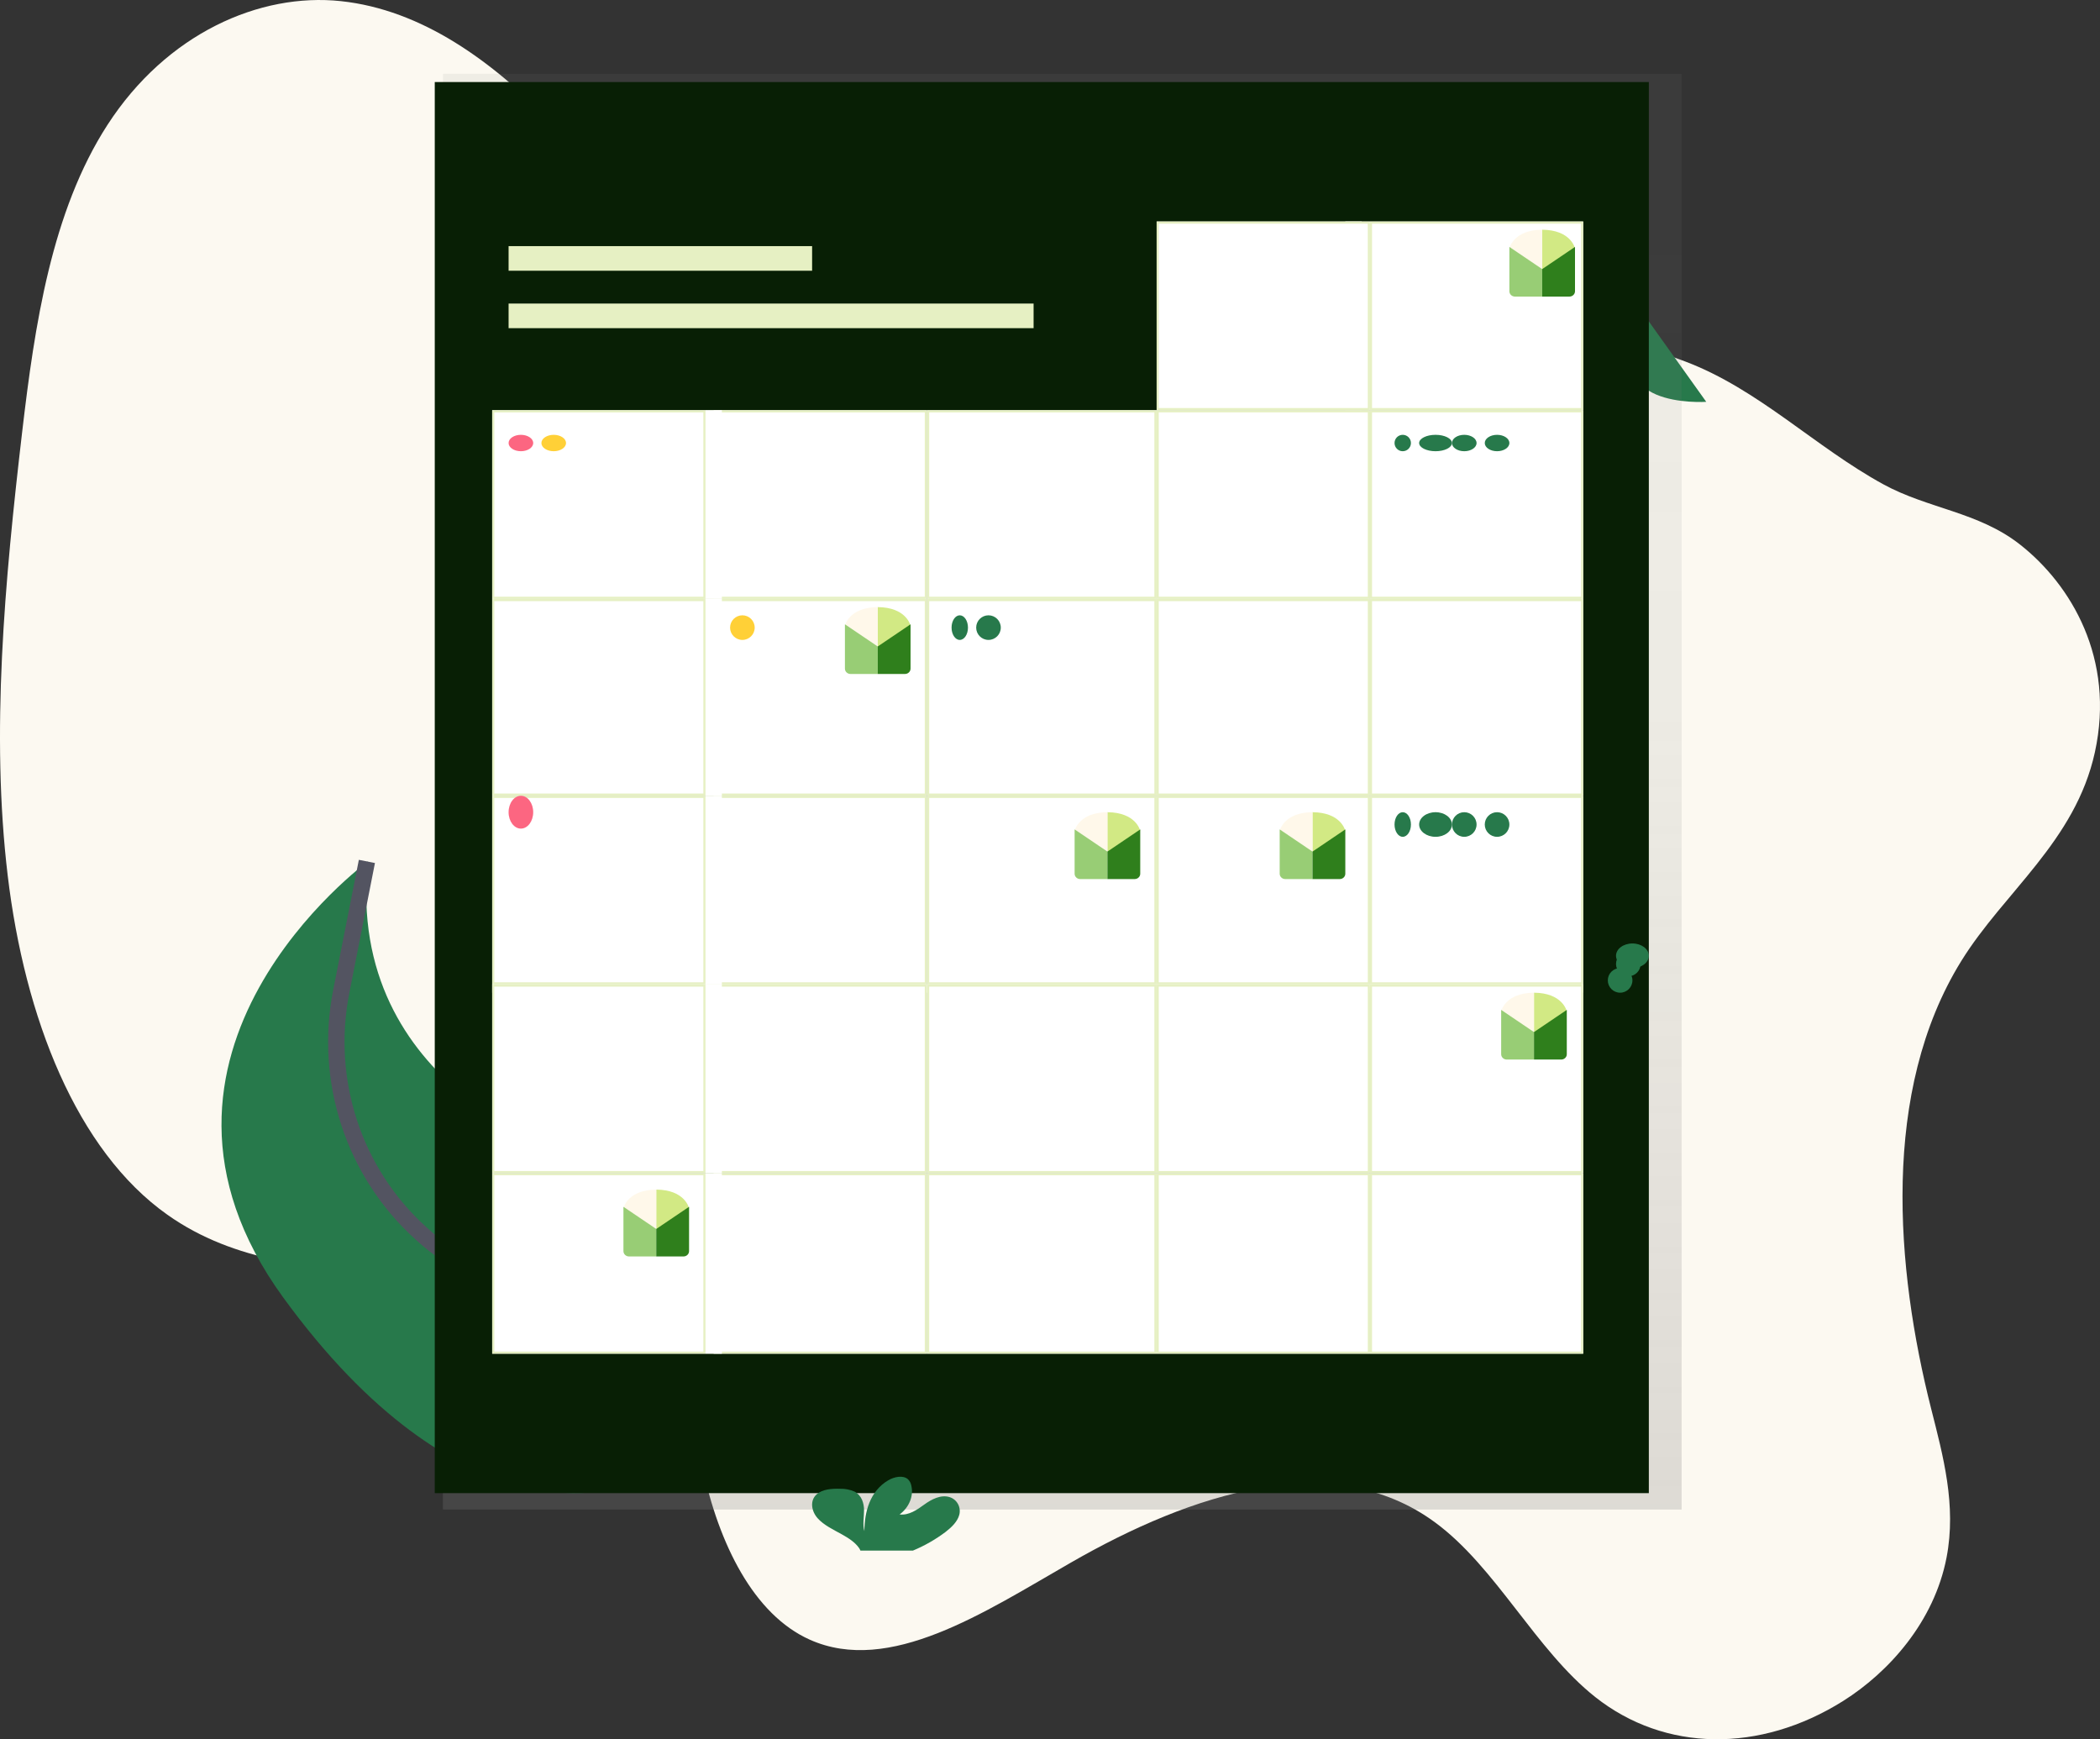 <svg width="256" height="212" viewBox="0 0 256 212" fill="none" xmlns="http://www.w3.org/2000/svg">
<rect x="0" y="0" width="256" height="212" fill="#333333" stroke="none"/>
<path d="M239.09 117.137C229.258 133.02 231.1 154.659 235.419 171.72C236.863 177.433 238.528 183.463 237.293 189.856C235.782 197.673 230.273 203.812 224.698 207.327C214.534 213.72 202.928 213.543 194.476 206.859C187.178 201.085 182.372 191.015 174.92 185.551C162.46 176.405 145.351 181.949 130.494 190.496C119.988 196.529 108.425 204.206 98.714 199.86C91.882 196.807 87.622 188.196 85.634 178.825C84.674 174.301 84.094 169.359 81.893 165.912C80.584 163.863 78.784 162.492 76.917 161.367C59.885 151.111 36.839 159.686 20.414 148.072C9.319 140.231 3.012 124.036 0.939 106.718C-1.134 89.4 0.571 70.87 2.705 52.625C4.224 39.654 6.279 25.777 13.097 15.228C20.31 4.07 31.68 -0.92 41.563 0.139C51.446 1.198 60.028 7.451 67.424 15.093C76.668 24.644 85.006 36.842 96.97 39.924C105.119 42.023 114.018 39.593 122.684 38.219C137.154 35.921 151.421 36.58 165.588 37.443C179.151 38.269 192.796 39.296 205.433 44.061C214.375 47.437 221.238 54.462 229.584 59.031C235.024 62.009 241.161 62.388 246.23 66.359C252.473 71.251 257.875 80.28 255.375 91.695C252.992 102.554 244.308 108.709 239.09 117.137Z" fill="#FCF9F1"/>
<path d="M200.873 39L208 48.98C208 48.98 194.067 49.921 200.873 39Z" fill="#27794B"/>
<path d="M92.752 168.98C92.752 168.98 97.061 156.193 69.747 140.779C69.747 140.779 42.013 132.71 44.849 105C44.849 105 12.879 128.367 34.512 158.132C56.146 187.897 74.819 181.4 74.819 181.4L92.752 168.98Z" fill="#27794B"/>
<path d="M85 175C85 175 71.435 160.58 58.433 155.005C55.836 153.855 53.449 152.292 51.369 150.378C43.08 142.927 39.465 131.684 41.603 120.841L44.727 105" stroke="#535461" stroke-width="2" stroke-miterlimit="10"/>
<path d="M205 9H54V184H205V9Z" fill="url(#paint0_linear)"/>
<path d="M201 10H53V182H201V10Z" fill="#081F05"/>
<path d="M99 30H62V33H99V30Z" fill="#E6F0C3"/>
<path d="M126 37H62V40H126V37Z" fill="#E6F0C3"/>
<path d="M193 27H164V50H193V27Z" fill="white"/>
<path d="M192.743 27.264V49.736H167.257V27.264H192.743ZM193 27H167V50H193V27Z" fill="#E6F0C3"/>
<path d="M166 27H141V50H166V27Z" fill="white"/>
<path d="M166.743 27.264V49.736H141.257V27.264H166.743ZM167 27H141V50H167V27Z" fill="#E6F0C3"/>
<path d="M193 50H167V73H193V50Z" fill="white"/>
<path d="M192.743 50.264V72.737H167.257V50.264H192.743ZM193 50H167V73H193V50Z" fill="#E6F0C3"/>
<path d="M167 50H141V73H167V50Z" fill="white"/>
<path d="M166.743 50.264V72.737H141.257V50.264H166.743ZM167 50H141V73H167V50Z" fill="#E6F0C3"/>
<path d="M141 50H113V73H141V50Z" fill="white"/>
<path d="M140.723 50.264V72.737H113.277V50.264H140.723ZM141 50H113V73H141V50Z" fill="#E6F0C3"/>
<path d="M113 50H87V73H113V50Z" fill="white"/>
<path d="M112.733 50.264V72.737H86.267V50.264H112.733ZM113 50H86V73H113V50Z" fill="#E6F0C3"/>
<path d="M88 50H60V73H88V50Z" fill="white"/>
<path d="M85.743 50.264V72.737H60.257V50.264H85.743ZM86 50H60V73H86V50Z" fill="#E6F0C3"/>
<path d="M193 73H167V97H193V73Z" fill="white"/>
<path d="M192.743 73.275V96.725H167.257V73.275H192.743ZM193 73H167V97H193V73Z" fill="#E6F0C3"/>
<path d="M167 73H141V97H167V73Z" fill="white"/>
<path d="M166.743 73.275V96.725H141.257V73.275H166.743ZM167 73H141V97H167V73Z" fill="#E6F0C3"/>
<path d="M141 73H113V97H141V73Z" fill="white"/>
<path d="M140.723 73.275V96.725H113.277V73.275H140.723ZM141 73H113V97H141V73Z" fill="#E6F0C3"/>
<path d="M113 73H87V97H113V73Z" fill="white"/>
<path d="M112.733 73.275V96.725H86.267V73.275H112.733ZM113 73H86V97H113V73Z" fill="#E6F0C3"/>
<path d="M88 73H60V97H88V73Z" fill="white"/>
<path d="M85.743 73.275V96.725H60.257V73.275H85.743ZM86 73H60V97H86V73Z" fill="#E6F0C3"/>
<path d="M193 97H167V121H193V97Z" fill="white"/>
<path d="M192.743 97.263V119.736H167.257V97.263H192.743ZM193 97H167V120H193V97Z" fill="#E6F0C3"/>
<path d="M167 97H141V121H167V97Z" fill="white"/>
<path d="M166.743 97.263V119.736H141.257V97.263H166.743ZM167 97H141V120H167V97Z" fill="#E6F0C3"/>
<path d="M141 97H113V121H141V97Z" fill="white"/>
<path d="M140.723 97.263V119.736H113.277V97.263H140.723ZM141 97H113V120H141V97Z" fill="#E6F0C3"/>
<path d="M113 97H87V121H113V97Z" fill="white"/>
<path d="M112.733 97.263V119.736H86.267V97.263H112.733ZM113 97H86V120H113V97Z" fill="#E6F0C3"/>
<path d="M88 97H60V121H88V97Z" fill="white"/>
<path d="M85.743 97.263V119.736H60.257V97.263H85.743ZM86 97H60V120H86V97Z" fill="#E6F0C3"/>
<path d="M193 120H167V143H193V120Z" fill="white"/>
<path d="M192.743 120.264V142.736H167.257V120.264H192.743ZM193 120H167V143H193V120Z" fill="#E6F0C3"/>
<path d="M167 120H141V143H167V120Z" fill="white"/>
<path d="M166.743 120.264V142.736H141.257V120.264H166.743ZM167 120H141V143H167V120Z" fill="#E6F0C3"/>
<path d="M141 120H113V143H141V120Z" fill="white"/>
<path d="M140.723 120.264V142.736H113.277V120.264H140.723ZM141 120H113V143H141V120Z" fill="#E6F0C3"/>
<path d="M113 120H87V143H113V120Z" fill="white"/>
<path d="M112.733 120.264V142.736H86.267V120.264H112.733ZM113 120H86V143H113V120Z" fill="#E6F0C3"/>
<path d="M88 120H60V143H88V120Z" fill="white"/>
<path d="M85.743 120.264V142.736H60.257V120.264H85.743ZM86 120H60V143H86V120Z" fill="#E6F0C3"/>
<path d="M193 143H167V165H193V143Z" fill="white"/>
<path d="M192.743 143.252V164.748H167.257V143.252H192.743ZM193 143H167V165H193V143Z" fill="#E6F0C3"/>
<path d="M167 143H141V165H167V143Z" fill="white"/>
<path d="M166.743 143.252V164.748H141.257V143.252H166.743ZM167 143H141V165H167V143Z" fill="#E6F0C3"/>
<path d="M141 143H113V165H141V143Z" fill="white"/>
<path d="M140.723 143.252V164.748H113.277V143.252H140.723ZM141 143H113V165H141V143Z" fill="#E6F0C3"/>
<path d="M113 143H87V165H113V143Z" fill="white"/>
<path d="M112.733 143.252V164.748H86.267V143.252H112.733ZM113 143H86V165H113V143Z" fill="#E6F0C3"/>
<path d="M88 143H60V165H88V143Z" fill="white"/>
<path d="M85.743 143.252V164.748H60.257V143.252H85.743ZM86 143H60V165H86V143Z" fill="#E6F0C3"/>
<path d="M115.268 186.73C116.019 186.149 116.726 185.464 116.945 184.629C117.057 184.187 116.997 183.718 116.779 183.319C116.561 182.921 116.2 182.623 115.772 182.487C114.697 182.145 113.548 182.755 112.676 183.39C111.803 184.024 110.807 184.728 109.666 184.597C110.846 183.727 111.409 182.316 111.083 181.034C111.027 180.758 110.889 180.506 110.688 180.311C110.092 179.776 109.009 180.009 108.294 180.426C106.02 181.765 105.386 184.321 105.373 186.631C105.144 185.799 105.336 184.931 105.331 184.075C105.326 183.218 105.044 182.273 104.177 181.813C103.622 181.568 103.021 181.45 102.416 181.468C101.393 181.436 100.255 181.521 99.558 182.142C98.691 182.913 98.917 184.209 99.671 185.057C100.426 185.906 101.575 186.438 102.629 187.025C103.433 187.472 104.248 187.994 104.732 188.7C104.795 188.794 104.848 188.894 104.889 189H111.296C112.707 188.414 114.041 187.651 115.268 186.73V186.73Z" fill="#27794B"/>
<path d="M63.5 55C64.328 55 65 54.552 65 54C65 53.448 64.328 53 63.5 53C62.672 53 62 53.448 62 54C62 54.552 62.672 55 63.5 55Z" fill="#FC6681"/>
<path d="M67.5 55C68.328 55 69 54.552 69 54C69 53.448 68.328 53 67.5 53C66.672 53 66 53.448 66 54C66 54.552 66.672 55 67.5 55Z" fill="#FFD037"/>
<path d="M117 78C117.552 78 118 77.328 118 76.5C118 75.672 117.552 75 117 75C116.448 75 116 75.672 116 76.5C116 77.328 116.448 78 117 78Z" fill="#27794B"/>
<path d="M120.5 78C121.328 78 122 77.328 122 76.5C122 75.672 121.328 75 120.5 75C119.672 75 119 75.672 119 76.5C119 77.328 119.672 78 120.5 78Z" fill="#27794B"/>
<path d="M197.5 121C198.328 121 199 120.328 199 119.5C199 118.672 198.328 118 197.5 118C196.672 118 196 118.672 196 119.5C196 120.328 196.672 121 197.5 121Z" fill="#27794B"/>
<path d="M198.5 119C199.328 119 200 118.328 200 117.5C200 116.672 199.328 116 198.5 116C197.672 116 197 116.672 197 117.5C197 118.328 197.672 119 198.5 119Z" fill="#27794B"/>
<path d="M199 118C200.105 118 201 117.328 201 116.5C201 115.672 200.105 115 199 115C197.895 115 197 115.672 197 116.5C197 117.328 197.895 118 199 118Z" fill="#27794B"/>
<path d="M171 55C171.552 55 172 54.552 172 54C172 53.448 171.552 53 171 53C170.448 53 170 53.448 170 54C170 54.552 170.448 55 171 55Z" fill="#27794B"/>
<path d="M175 55C176.105 55 177 54.552 177 54C177 53.448 176.105 53 175 53C173.895 53 173 53.448 173 54C173 54.552 173.895 55 175 55Z" fill="#27794B"/>
<path d="M178.5 55C179.328 55 180 54.552 180 54C180 53.448 179.328 53 178.5 53C177.672 53 177 53.448 177 54C177 54.552 177.672 55 178.5 55Z" fill="#27794B"/>
<path d="M182.5 55C183.328 55 184 54.552 184 54C184 53.448 183.328 53 182.5 53C181.672 53 181 53.448 181 54C181 54.552 181.672 55 182.5 55Z" fill="#27794B"/>
<path d="M171 102C171.552 102 172 101.328 172 100.5C172 99.672 171.552 99 171 99C170.448 99 170 99.672 170 100.5C170 101.328 170.448 102 171 102Z" fill="#27794B"/>
<path d="M175 102C176.105 102 177 101.328 177 100.5C177 99.672 176.105 99 175 99C173.895 99 173 99.672 173 100.5C173 101.328 173.895 102 175 102Z" fill="#27794B"/>
<path d="M178.5 102C179.328 102 180 101.328 180 100.5C180 99.672 179.328 99 178.5 99C177.672 99 177 99.672 177 100.5C177 101.328 177.672 102 178.5 102Z" fill="#27794B"/>
<path d="M182.5 102C183.328 102 184 101.328 184 100.5C184 99.672 183.328 99 182.5 99C181.672 99 181 99.672 181 100.5C181 101.328 181.672 102 182.5 102Z" fill="#27794B"/>
<path d="M90.5 78C91.328 78 92 77.328 92 76.5C92 75.672 91.328 75 90.5 75C89.672 75 89 75.672 89 76.5C89 77.328 89.672 78 90.5 78Z" fill="#FFD037"/>
<path d="M63.5 101C64.328 101 65 100.105 65 99C65 97.895 64.328 97 63.5 97C62.672 97 62 97.895 62 99C62 100.105 62.672 101 63.5 101Z" fill="#FC6681"/>
<path d="M107 74C110.445 74.03 110.972 76.154 111 76.278L107 78.89V74Z" fill="#D2E984"/>
<path d="M107 74C103.554 74.03 103.029 76.154 103 76.278L107 78.89V74Z" fill="#FFF8EA"/>
<path d="M103 76.096V76.102V81.499C103 81.584 103.017 81.668 103.051 81.747C103.085 81.826 103.135 81.898 103.198 81.958C103.261 82.019 103.336 82.067 103.418 82.1C103.501 82.133 103.589 82.15 103.679 82.15H107V78.799L103 76.096Z" fill="#98CD75"/>
<path d="M111 76.096V76.102V81.499C111 81.584 110.983 81.668 110.949 81.747C110.915 81.826 110.865 81.898 110.802 81.958C110.739 82.019 110.664 82.067 110.581 82.1C110.499 82.133 110.41 82.15 110.32 82.15H107V78.799L111 76.096Z" fill="#2F7F1C"/>
<path d="M135 99C138.445 99.03 138.972 101.154 139 101.278L135 103.89V99Z" fill="#D2E984"/>
<path d="M135 99C131.554 99.03 131.029 101.154 131 101.278L135 103.89V99Z" fill="#FFF8EA"/>
<path d="M131 101.096V101.102V106.499C131 106.584 131.017 106.668 131.051 106.747C131.085 106.826 131.135 106.898 131.198 106.958C131.261 107.019 131.336 107.067 131.418 107.1C131.501 107.133 131.589 107.15 131.679 107.15H135V103.8L131 101.096Z" fill="#98CD75"/>
<path d="M139 101.096V101.102V106.499C139 106.584 138.983 106.668 138.949 106.747C138.915 106.826 138.865 106.898 138.802 106.958C138.739 107.019 138.664 107.067 138.581 107.1C138.499 107.133 138.41 107.15 138.32 107.15H135V103.8L139 101.096Z" fill="#2F7F1C"/>
<path d="M160 99C163.445 99.03 163.972 101.154 164 101.278L160 103.89V99Z" fill="#D2E984"/>
<path d="M160 99C156.554 99.03 156.029 101.154 156 101.278L160 103.89V99Z" fill="#FFF8EA"/>
<path d="M156 101.096V101.102V106.499C156 106.584 156.017 106.668 156.051 106.747C156.085 106.826 156.135 106.898 156.198 106.958C156.261 107.019 156.336 107.067 156.418 107.1C156.501 107.133 156.589 107.15 156.679 107.15H160V103.8L156 101.096Z" fill="#98CD75"/>
<path d="M164 101.096V101.102V106.499C164 106.584 163.983 106.668 163.949 106.747C163.915 106.826 163.865 106.898 163.802 106.958C163.739 107.019 163.664 107.067 163.581 107.1C163.499 107.133 163.41 107.15 163.32 107.15H160V103.8L164 101.096Z" fill="#2F7F1C"/>
<path d="M80 145C83.445 145.03 83.972 147.154 84 147.278L80 149.89V145Z" fill="#D2E984"/>
<path d="M80 145C76.554 145.03 76.029 147.154 76 147.278L80 149.89V145Z" fill="#FFF8EA"/>
<path d="M76 147.096V147.102V152.499C76 152.584 76.017 152.668 76.051 152.747C76.085 152.826 76.135 152.898 76.198 152.958C76.261 153.019 76.336 153.067 76.418 153.1C76.501 153.133 76.59 153.15 76.679 153.15H80V149.8L76 147.096Z" fill="#98CD75"/>
<path d="M84 147.096V147.102V152.499C84 152.584 83.983 152.668 83.949 152.747C83.915 152.826 83.865 152.898 83.802 152.958C83.739 153.019 83.664 153.067 83.581 153.1C83.499 153.133 83.41 153.15 83.32 153.15H80V149.8L84 147.096Z" fill="#2F7F1C"/>
<path d="M188 28C191.445 28.03 191.972 30.154 192 30.278L188 32.89V28Z" fill="#D2E984"/>
<path d="M188 28C184.554 28.03 184.029 30.154 184 30.278L188 32.89V28Z" fill="#FFF8EA"/>
<path d="M184 30.096V30.102V35.499C184 35.584 184.017 35.668 184.051 35.747C184.085 35.826 184.135 35.898 184.198 35.958C184.261 36.019 184.336 36.067 184.418 36.1C184.501 36.133 184.589 36.15 184.679 36.151H188V32.8L184 30.096Z" fill="#98CD75"/>
<path d="M192 30.096V30.102V35.499C192 35.584 191.983 35.668 191.949 35.747C191.915 35.826 191.865 35.898 191.802 35.958C191.739 36.019 191.664 36.067 191.581 36.1C191.499 36.133 191.41 36.15 191.32 36.151H188V32.8L192 30.096Z" fill="#2F7F1C"/>
<path d="M187 121C190.445 121.03 190.972 123.154 191 123.278L187 125.89V121Z" fill="#D2E984"/>
<path d="M187 121C183.554 121.03 183.029 123.154 183 123.278L187 125.89V121Z" fill="#FFF8EA"/>
<path d="M183 123.096V123.102V128.499C183 128.584 183.017 128.668 183.051 128.747C183.085 128.826 183.135 128.898 183.198 128.958C183.261 129.019 183.336 129.067 183.418 129.1C183.501 129.133 183.589 129.15 183.679 129.15H187V125.8L183 123.096Z" fill="#98CD75"/>
<path d="M191 123.096V123.102V128.499C191 128.584 190.983 128.668 190.949 128.747C190.915 128.826 190.865 128.898 190.802 128.958C190.739 129.019 190.664 129.067 190.581 129.1C190.499 129.133 190.41 129.15 190.32 129.15H187V125.8L191 123.096Z" fill="#2F7F1C"/>
<defs>
<linearGradient id="paint0_linear" x1="129.501" y1="183.997" x2="129.501" y2="9" gradientUnits="userSpaceOnUse">
<stop stop-color="#808080" stop-opacity="0.25"/>
<stop offset="0.54" stop-color="#808080" stop-opacity="0.12"/>
<stop offset="1" stop-color="#808080" stop-opacity="0.1"/>
</linearGradient>
</defs>
</svg>
